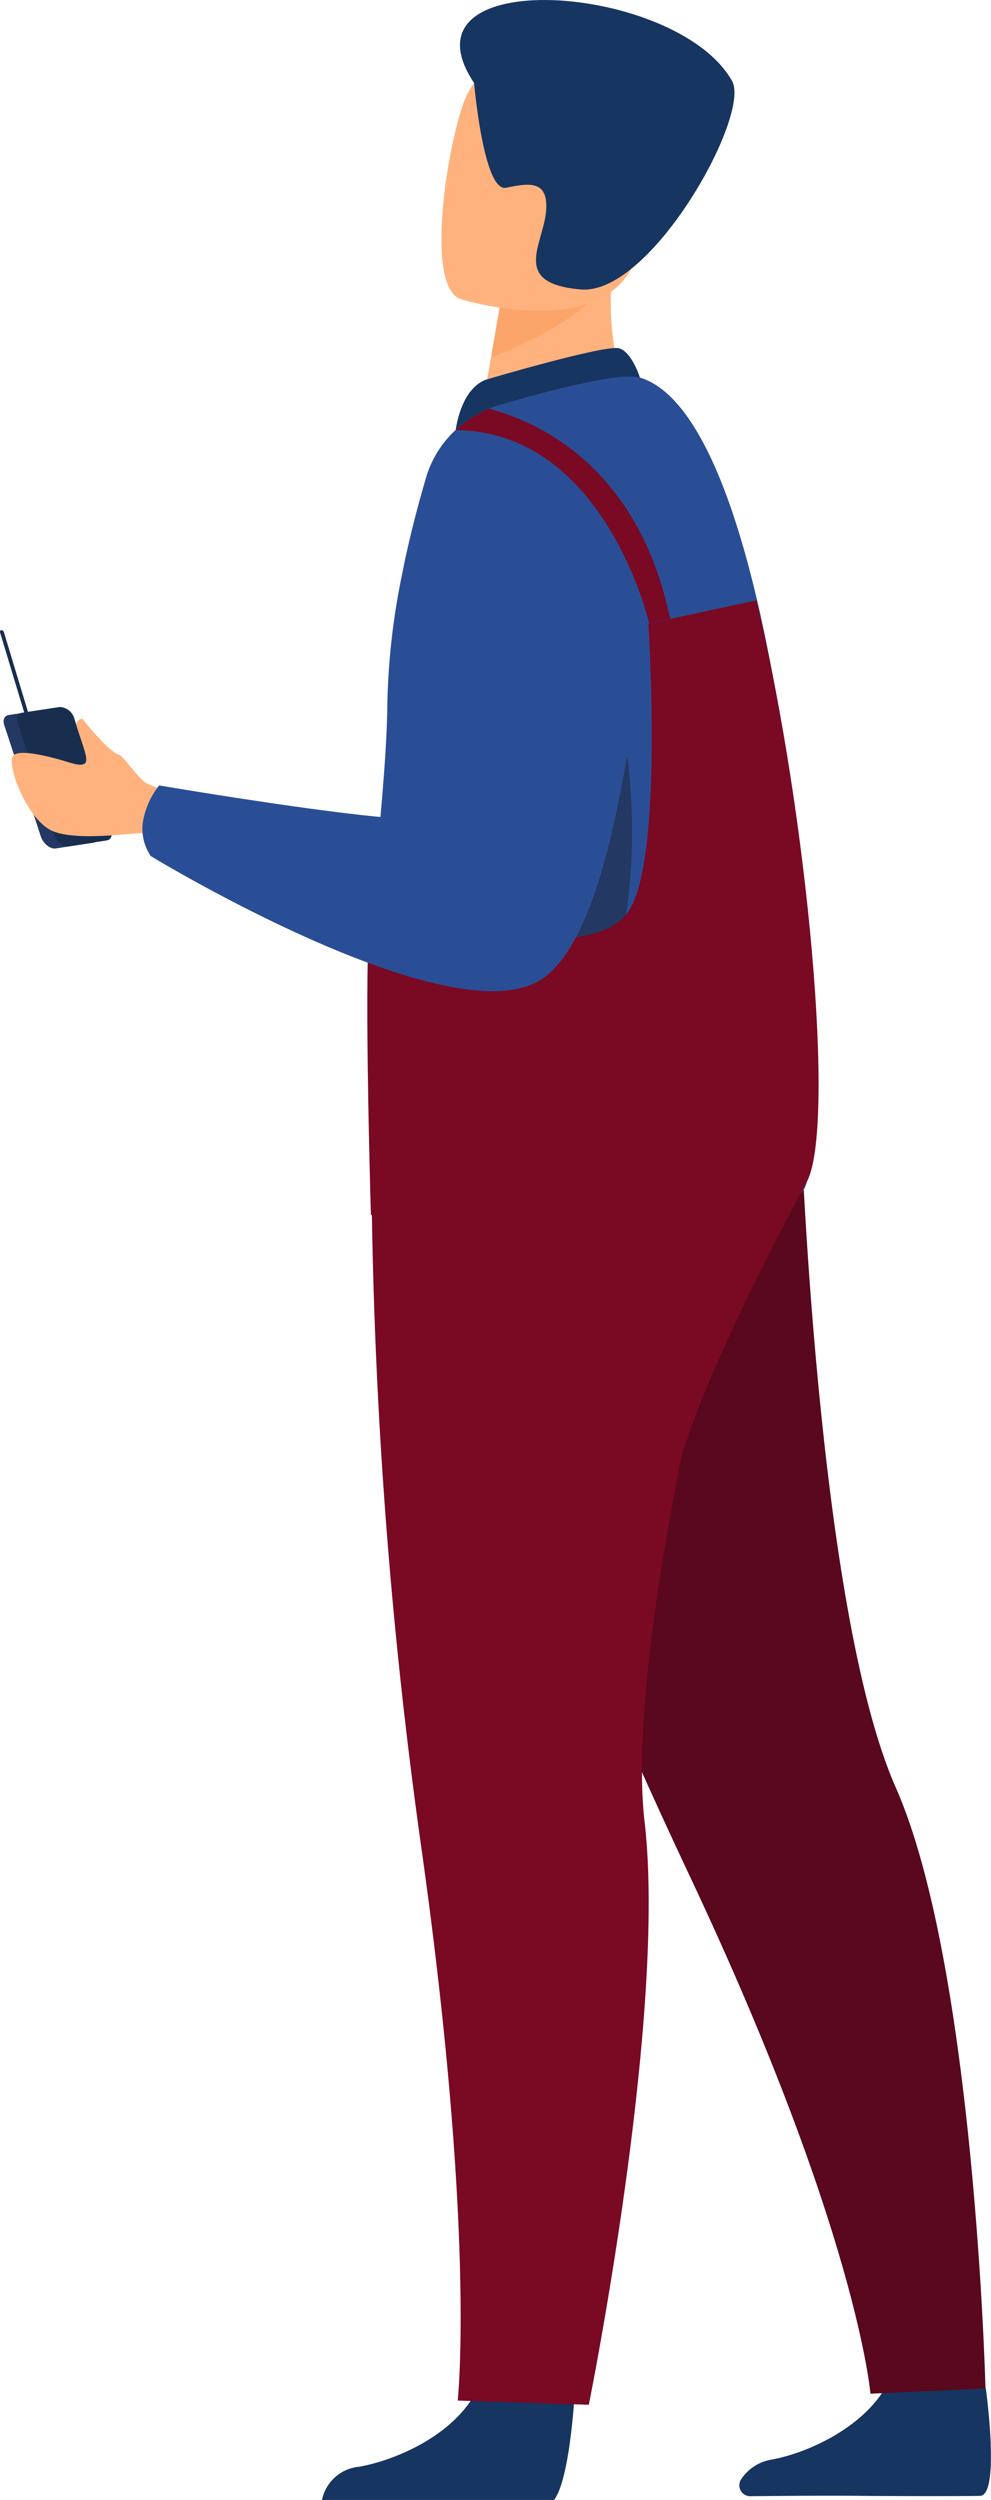 <svg xmlns="http://www.w3.org/2000/svg" width="62.667" height="158.021" viewBox="0 0 62.667 158.021">
  <g id="Сгруппировать_193" data-name="Сгруппировать 193" transform="translate(1531.066 -385.257)">
    <path id="Контур_362" data-name="Контур 362" d="M1008.471,790.485l-3.916,2.9L998.9,792.2c.072-.508.459-2.659.8-4.592a1.631,1.631,0,0,0,.048-.338c.29-1.643.532-3.045.532-3.045l5.269-2.635,1.958-.991c0,.024-.145,1.837-.169,2.079A17.5,17.5,0,0,0,1008.471,790.485Z" transform="translate(-2499.721 -379.73)" fill="#ffb27d"/>
    <path id="Контур_365" data-name="Контур 365" d="M1009.575,785.784c-1.16,2.224-5.462,4.133-7.275,4.834a1.634,1.634,0,0,0,.048-.338c.29-1.643.532-3.045.532-3.045l5.269-2.635C1009.333,784.6,1010.034,784.89,1009.575,785.784Z" transform="translate(-2502.299 -382.763)" fill="#fca56b"/>
    <g id="Сгруппировать_127" data-name="Сгруппировать 127" transform="translate(-1531.066 425.088)">
      <path id="Контур_353" data-name="Контур 353" d="M877.991,910.283l2.393-.362c.266-.049.387-.314.266-.653l-2.32-7.057a1,1,0,0,0-.919-.725l-2.393.363c-.266.048-.387.314-.266.652l2.32,7.058C877.218,909.969,877.653,910.332,877.991,910.283Z" transform="translate(-874.478 -896.483)" fill="#233862"/>
      <path id="Контур_354" data-name="Контур 354" d="M881.491,909.683l2.393-.363c.266-.048.387-.314.266-.652l-2.32-7.058a1,1,0,0,0-.918-.725l-2.393.363c-.266.048-.387.314-.266.652l2.32,7.057A1,1,0,0,0,881.491,909.683Z" transform="translate(-877.132 -896.028)" fill="#192e4f"/>
      <path id="Контур_355" data-name="Контур 355" d="M875.826,887.35h0c.073,0,.1-.1.073-.169l-1.885-6.236a.177.177,0,0,0-.169-.145h0c-.073,0-.1.1-.073.169l1.885,6.236C875.657,887.277,875.753,887.35,875.826,887.35Z" transform="translate(-873.762 -880.8)" fill="#192e4f"/>
    </g>
    <path id="Контур_358" data-name="Контур 358" d="M973.952,1337s-.314,5.124-1.281,6.332H958a2.642,2.642,0,0,1,2.344-2.1c2.32-.411,6.187-2.03,7.589-5.1C969.432,1332.916,973.952,1337,973.952,1337Z" transform="translate(-2468.706 -800.055)" fill="#163560"/>
    <path id="Контур_359" data-name="Контур 359" d="M1082.8,1334.3s.918,6.671-.338,6.792c-.169.024-5.583.024-7.686,0-2.635-.024-6.84.024-6.84.024a.69.69,0,0,1-.628-1.039,2.859,2.859,0,0,1,1.982-1.281c2.32-.435,6.163-2.151,7.517-5.221C1078.21,1330.31,1082.8,1334.3,1082.8,1334.3Z" transform="translate(-2551.526 -798.078)" fill="#163560"/>
    <path id="Контур_360" data-name="Контур 360" d="M995.4,1021.165s3.7,12.907,14.26,35.312,11.384,32.629,11.384,32.629l7.275-.338s-.677-26.683-5.68-37.995-6.018-42.273-6.018-42.273Z" transform="translate(-2497.067 -552.547)" fill="#59081d"/>
    <path id="Контур_361" data-name="Контур 361" d="M970.881,1015a322.318,322.318,0,0,0,3.166,44.52c3.456,24.532,2.3,34.949,2.3,34.949l8.29.266s4.955-24.557,3.529-36.834,6.767-42.152,6.767-42.152Z" transform="translate(-2478.469 -557.476)" fill="#7a0923"/>
    <path id="Контур_363" data-name="Контур 363" d="M994.837,809.037c.121-.048,7.686-2.272,8.508-2.006s1.305,1.861,1.305,1.861L993,812.2S993.266,809.714,994.837,809.037Z" transform="translate(-2495.247 -399.756)" fill="#163560"/>
    <path id="Контур_364" data-name="Контур 364" d="M998.114,865.385c-1.281,5.849-27.989-12.5-27.626-16.049.048-.387.073-.8.121-1.184.483-4.955.967-9.813.991-13a44.422,44.422,0,0,1,.918-8.121c.459-2.369,1.039-4.5,1.523-6.163a6.649,6.649,0,0,1,1.861-3.021,6.519,6.519,0,0,1,2.127-1.353c.217-.1.435-.169.653-.242,3.214-.943,7.662-2.079,8.87-1.74,3.263.967,5.7,6.719,7.42,14.042C998.211,842.3,998.96,861.567,998.114,865.385Z" transform="translate(-2478.173 -405.396)" fill="#2a4e96"/>
    <path id="Контур_366" data-name="Контур 366" d="M990.452,745.122s9.523,2.973,11.263-2.973c1.764-5.946,4.157-9.571-1.837-11.722s-7.855-.218-8.919,1.619S988.011,744.2,990.452,745.122Z" transform="translate(-2492.409 -340.965)" fill="#ffb27d"/>
    <path id="Контур_367" data-name="Контур 367" d="M995,721.246s.6,6.937,2.03,6.622c1.426-.29,2.731-.532,2.514,1.571-.218,2.079-2.2,4.5,2.224,4.858s10.756-11.021,9.547-13.173C1007.834,714.913,989.949,713.657,995,721.246Z" transform="translate(-2496.087 -330.744)" fill="#163560"/>
    <path id="Контур_368" data-name="Контур 368" d="M971.52,938.411c2.634.967-.049-2.634,0-3.384.193-3.287-1.088-7.444-.677-11.384L986.989,914C986.965,913.976,990.807,938.242,971.52,938.411Z" transform="translate(-2478.383 -480.887)" fill="#233862"/>
    <path id="Контур_369" data-name="Контур 369" d="M997.646,909.786c-6.888,12.786-8,17.668-8,17.668-5.994-.677-16.29-12.471-19.553-15.638,0,0-.435-14.526-.1-18.079l4.979-.145s9.015,2.272,11.336-.822c2.345-3.094,1.329-18.3,1.329-18.3L994.48,873C997.742,886.7,999.507,906.354,997.646,909.786Z" transform="translate(-2477.705 -449.797)" fill="#7a0923"/>
    <path id="Контур_370" data-name="Контур 370" d="M887.748,908.811a9.662,9.662,0,0,1-2.489-.8c-.749-.629-1.354-1.668-1.716-1.789-.628-.193-2.151-2.1-2.272-2.248-.048-.049-.459.145-.363.459s.338,1.015.411,1.257c.363,1.088.338,1.426-.967,1.015-.169-.048-3.191-1.015-3.5-.338s.943,3.988,2.514,4.689,5.463.073,5.728.145C887.483,911.9,887.748,908.811,887.748,908.811Z" transform="translate(-2407.131 -473.281)" fill="#ffb27d"/>
    <path id="Контур_371" data-name="Контур 371" d="M912.107,858.668s16.024,2.731,17.426,2.03c2.272-1.112-.87-17.354-.87-17.354s-.145-3.674,4.157-4.544c3.746-.749,7.348,2.054,7.348,2.054s3.287,2.924,2.852,6.187c-.918,7.227-2.369,21.9-7.2,24.145-6.236,2.9-24.242-8.049-24.242-8.049a3.077,3.077,0,0,1-.508-2.1A5.09,5.09,0,0,1,912.107,858.668Z" transform="translate(-2433.109 -423.767)" fill="#2a4e96"/>
    <path id="Контур_372" data-name="Контур 372" d="M1006.559,836.169l-1.329.29s-2.8-12.133-12.23-12.206a6.52,6.52,0,0,1,2.127-1.354C998.583,823.843,1004.577,826.791,1006.559,836.169Z" transform="translate(-2495.247 -411.806)" fill="#7a0923"/>
  </g>
</svg>
